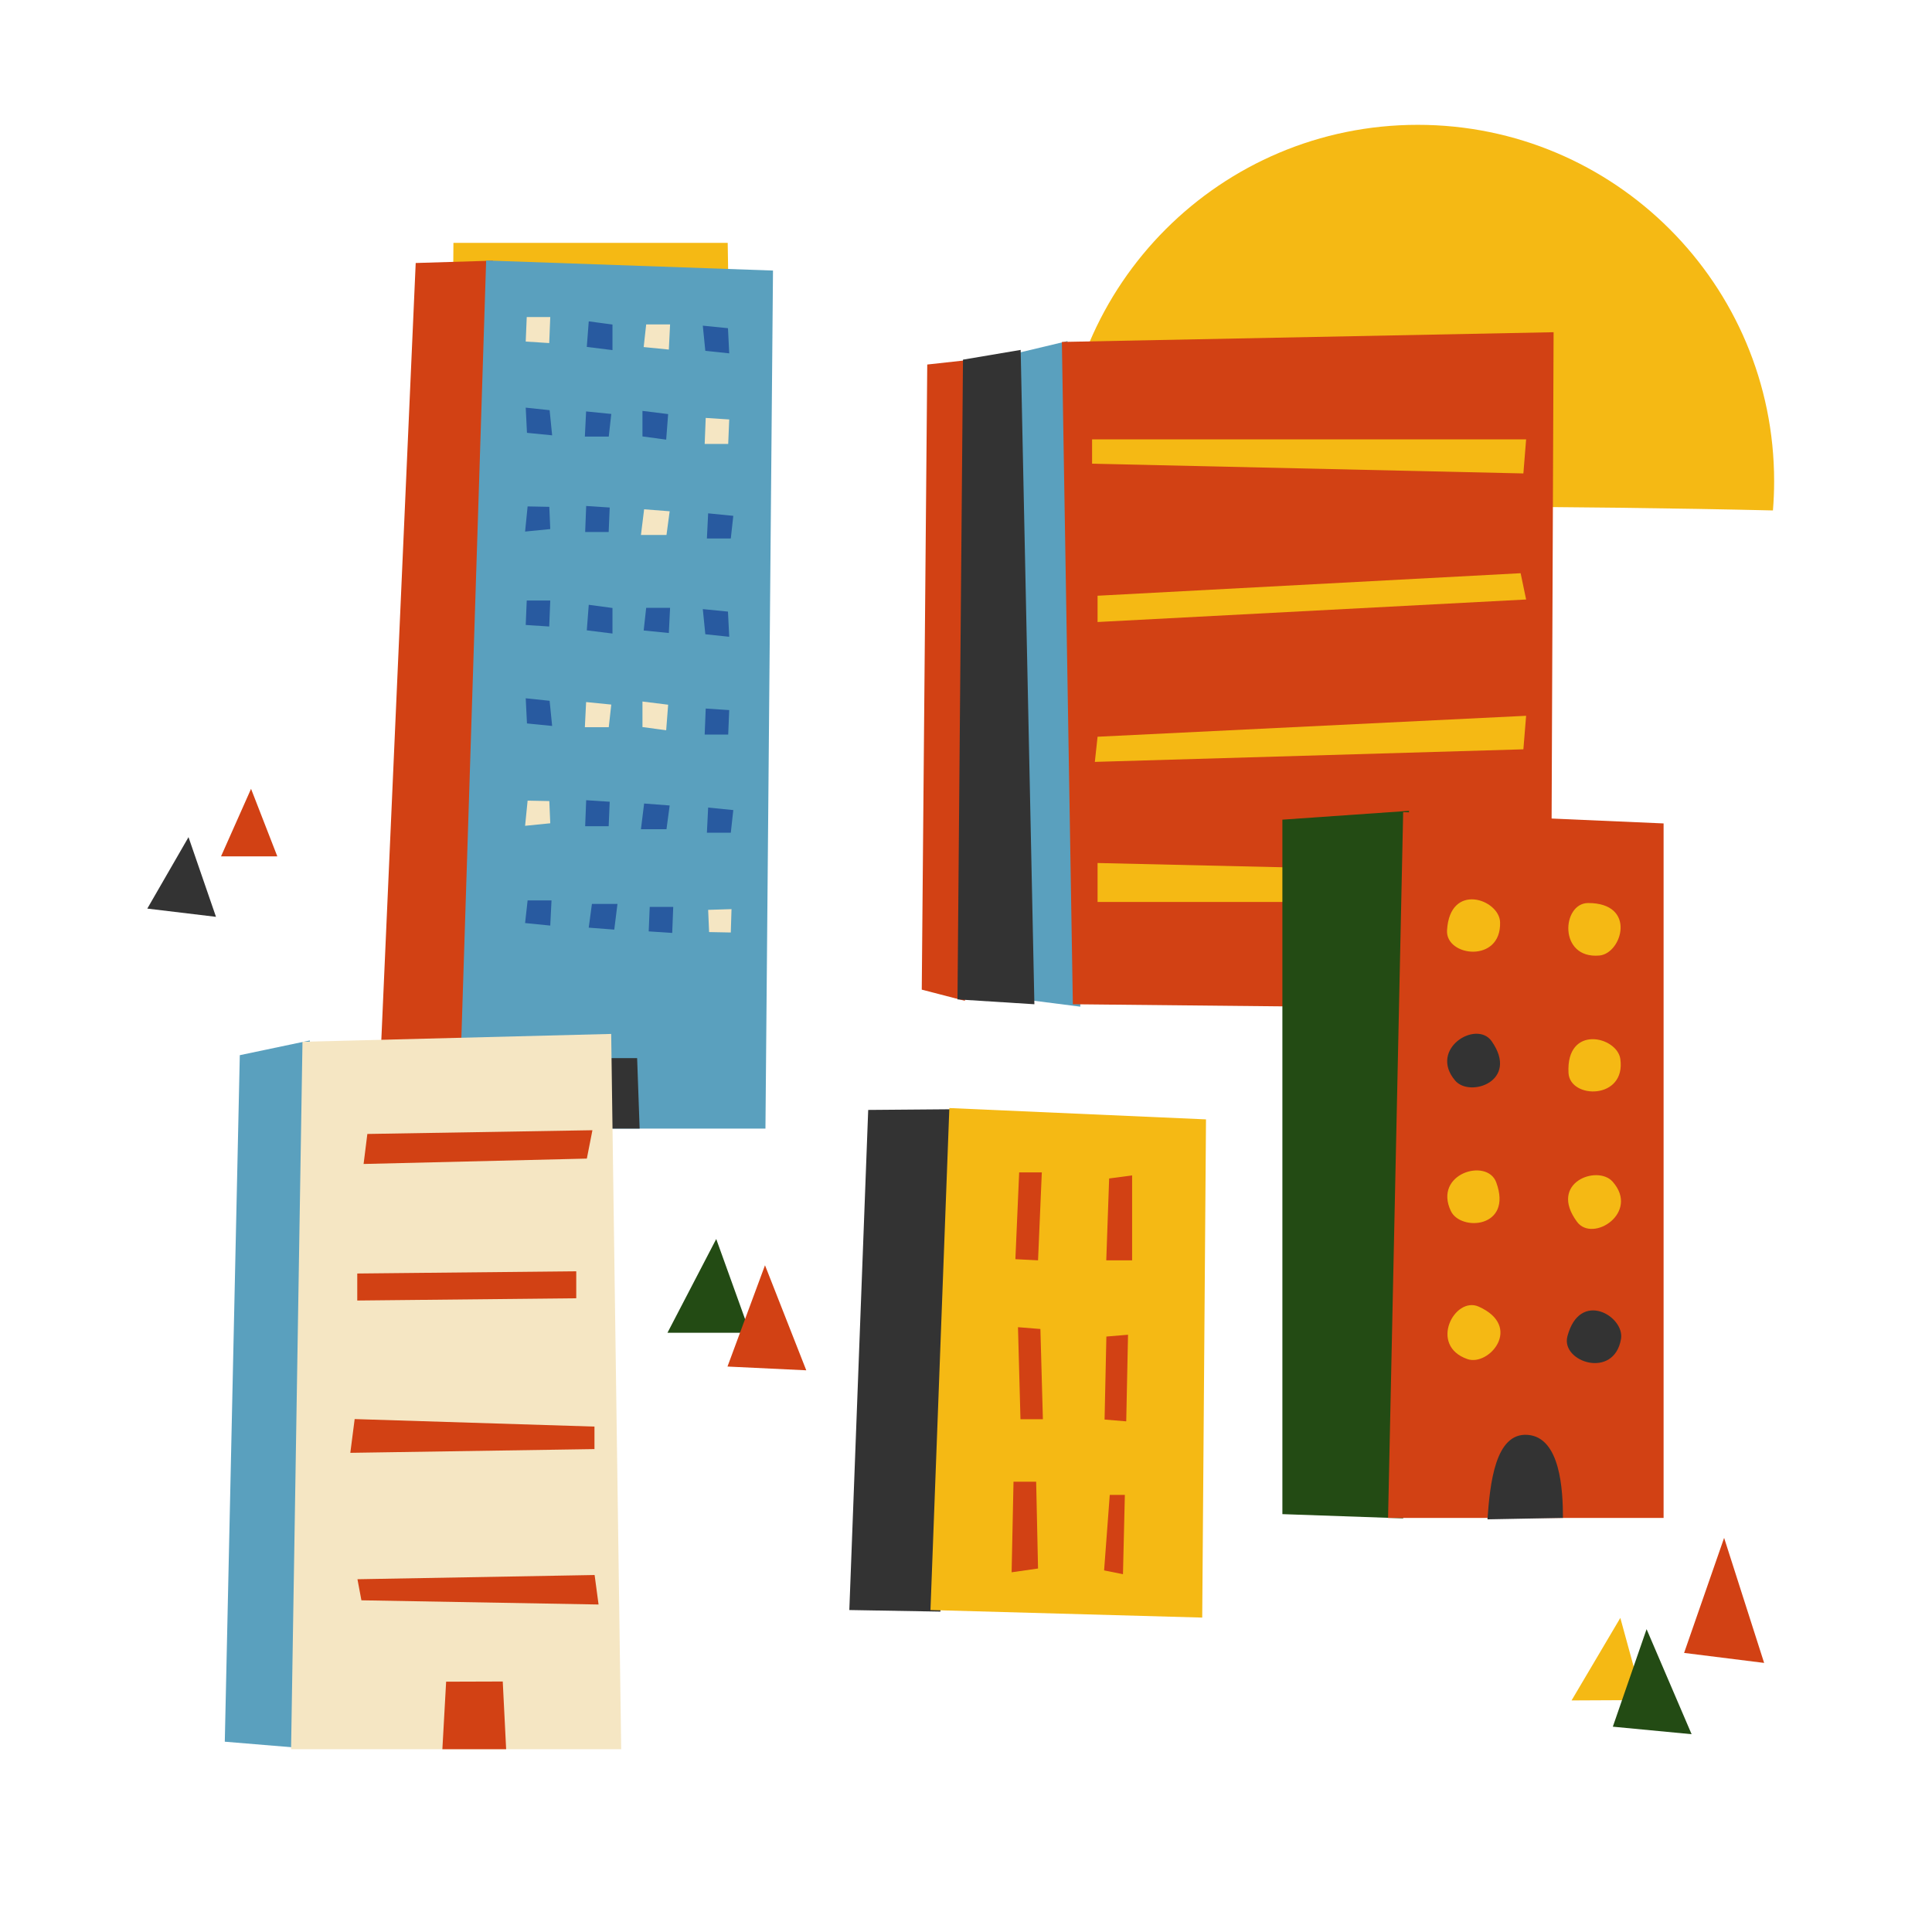 <?xml version="1.0" encoding="UTF-8"?> <!-- Generator: Adobe Illustrator 24.3.0, SVG Export Plug-In . SVG Version: 6.00 Build 0) --> <svg xmlns="http://www.w3.org/2000/svg" xmlns:xlink="http://www.w3.org/1999/xlink" version="1.1" id="Layer_1" x="0px" y="0px" viewBox="0 0 1080 1080" style="enable-background:new 0 0 1080 1080;" xml:space="preserve"> <style type="text/css"> .st0{fill:#F5B914;} .st1{fill:#5AA0BE;} .st2{fill:#D24114;} .st3{fill:#333333;} .st4{fill:#234B14;} .st5{fill:#285AA0;} .st6{fill:#F5E6C3;} </style> <path class="st0" d="M991.08,285.34c0.44-5.39,0.67-10.84,0.67-16.34c0-110.03-89.2-199.22-199.22-199.22S593.31,158.97,593.31,269 c0,4.9,0.19,9.76,0.53,14.58C739.21,282.39,883.02,282.79,991.08,285.34z"></path> <g> <polygon class="st1" points="550.59,555.93 603.9,562.73 596.73,190.67 549.06,202.04 "></polygon> <polygon class="st2" points="599.73,561.38 593.59,191.15 868.47,185.71 866.93,564.1 "></polygon> <g> <polygon class="st0" points="853.11,245.6 610.48,245.6 610.48,259.21 851.58,264.65 "></polygon> <polygon class="st0" points="613.55,333.02 850.04,320.43 853.11,335.12 613.55,347.71 "></polygon> <polygon class="st0" points="613.55,411.84 853.11,400.13 851.58,418.87 612.02,425.9 "></polygon> <polygon class="st0" points="613.55,504.21 851.58,504.21 850.04,487.88 613.55,482.43 "></polygon> </g> <polygon class="st2" points="518.34,203.77 542.65,201.1 539.39,559.47 515.27,553.21 "></polygon> <polygon class="st3" points="538.31,201.05 570.56,195.6 578.23,561.38 535.24,558.66 "></polygon> </g> <g> <polygon class="st4" points="716.86,846.41 716.86,458.19 787.64,453.26 784.39,848.77 "></polygon> <polygon class="st2" points="929.96,848.52 929.96,460.3 784.38,453.97 775.94,848.52 "></polygon> <path class="st0" d="M894.09,534.14c12.69-1.15,20.96-29.34-6.29-29.34C872.99,504.8,871.04,536.24,894.09,534.14z"></path> <path class="st0" d="M838.55,515.47c-0.43-12.74-28.11-22.58-29.65,4.62C808.07,534.88,839.34,538.6,838.55,515.47z"></path> <path class="st0" d="M905.77,591.95c-1.81-12.62-30.38-19.41-28.97,7.8C877.57,614.55,909.06,614.86,905.77,591.95z"></path> <path class="st3" d="M813.43,604.04c8.24,9.73,36.05,0.31,20.41-22C825.32,569.91,798.47,586.37,813.43,604.04z"></path> <path class="st0" d="M901.43,660.52c-8.47-9.53-36.05,0.56-19.87,22.48C890.36,694.92,916.81,677.82,901.43,660.52z"></path> <path class="st0" d="M811.05,676.99c5.48,11.51,34.78,9.51,25.35-16.05C831.27,647.03,801.1,656.09,811.05,676.99z"></path> <path class="st3" d="M906.16,748.45c2.13-12.57-23-27.77-29.97-1.43C872.4,761.34,902.28,771.27,906.16,748.45z"></path> <path class="st0" d="M820.33,759.75c12.05,4.16,31.15-18.16,6.3-29.33C813.12,724.34,798.45,752.2,820.33,759.75z"></path> <path class="st3" d="M873.7,848.52c0-15.47-1.41-45.01-19.69-46.42s-21.1,27.53-22.51,47.22L873.7,848.52z"></path> </g> <g> <polygon class="st0" points="407.12,156.14 406.79,135.76 253.47,135.76 253.35,152.23 "></polygon> <polygon class="st2" points="275.5,145.71 232.38,147.02 211.28,623.85 263.12,631.79 "></polygon> <polygon class="st1" points="432.11,151.24 427.89,630.88 256.29,630.88 271.76,145.61 "></polygon> <polygon class="st3" points="357.56,630.88 356.16,591.5 333.65,591.5 332.24,630.88 "></polygon> <g> <polygon class="st5" points="406.94,183.46 407.64,197.52 394.28,196.12 392.87,182.05 "></polygon> <polygon class="st6" points="374.58,181.35 373.88,195.41 359.82,194.01 361.22,181.35 "></polygon> <polygon class="st5" points="342.38,181.43 342.38,195.71 328.02,193.93 329.12,179.64 "></polygon> <polygon class="st6" points="307.6,177.24 307.02,191.78 293.88,190.93 294.45,177.24 "></polygon> </g> <g> <polygon class="st5" points="294.58,241.95 293.88,227.88 307.24,229.29 308.65,243.35 "></polygon> <polygon class="st5" points="326.94,244.06 327.64,229.99 341.71,231.4 340.3,244.06 "></polygon> <polygon class="st5" points="359.14,243.97 359.14,229.69 373.5,231.48 372.4,245.76 "></polygon> <polygon class="st6" points="393.92,248.16 394.5,233.62 407.64,234.48 407.07,248.16 "></polygon> </g> <g> <polygon class="st5" points="294.94,283.09 307.07,283.33 307.6,295.75 293.53,297.15 "></polygon> <polygon class="st6" points="372.57,299.06 358.29,299.06 360.07,284.7 374.35,285.8 "></polygon> <polygon class="st5" points="327.11,297.39 327.68,282.85 340.83,283.71 340.25,297.39 "></polygon> <polygon class="st5" points="395.16,301.02 395.86,286.96 409.92,288.36 408.52,301.02 "></polygon> </g> <g> <polygon class="st6" points="408.52,521.27 396.39,521.03 395.86,508.61 408.92,508.21 "></polygon> <polygon class="st5" points="330.89,505.29 345.17,505.29 343.38,519.66 329.1,518.56 "></polygon> <polygon class="st5" points="376.34,506.96 375.77,521.51 362.63,520.65 363.2,506.96 "></polygon> <polygon class="st5" points="308.3,503.33 307.6,517.4 293.53,515.99 294.94,503.33 "></polygon> </g> <g> <polygon class="st5" points="406.94,341.89 407.64,355.96 394.28,354.55 392.87,340.49 "></polygon> <polygon class="st5" points="374.58,339.78 373.88,353.85 359.82,352.44 361.22,339.78 "></polygon> <polygon class="st5" points="342.38,339.87 342.38,354.15 328.02,352.36 329.12,338.08 "></polygon> <polygon class="st5" points="307.6,335.68 307.02,350.22 293.88,349.36 294.45,335.68 "></polygon> </g> <g> <polygon class="st5" points="294.58,404.41 293.88,390.34 307.24,391.75 308.65,405.81 "></polygon> <polygon class="st6" points="326.94,406.52 327.64,392.45 341.71,393.86 340.3,406.52 "></polygon> <polygon class="st6" points="359.14,406.44 359.14,392.15 373.5,393.94 372.4,408.22 "></polygon> <polygon class="st5" points="393.92,410.62 394.5,396.08 407.64,396.94 407.07,410.62 "></polygon> </g> <g> <polygon class="st6" points="294.94,447.56 307.07,447.8 307.6,460.22 293.53,461.63 "></polygon> <polygon class="st5" points="372.57,463.54 358.29,463.54 360.07,449.17 374.35,450.27 "></polygon> <polygon class="st5" points="327.11,461.87 327.68,447.32 340.83,448.18 340.25,461.87 "></polygon> <polygon class="st5" points="395.16,465.5 395.86,451.43 409.92,452.84 408.52,465.5 "></polygon> </g> </g> <g> <polygon class="st3" points="534.18,620.06 485.33,620.46 474.78,900.02 525.71,900.9 "></polygon> <polygon class="st0" points="672.05,904.24 674.16,625.74 530.69,619.41 520.14,900.02 "></polygon> <polygon class="st2" points="632.86,704.53 632.86,657.07 620.02,658.77 618.41,704.53 "></polygon> <polygon class="st2" points="580.27,704.53 582.38,655.38 569.72,655.38 567.61,703.89 "></polygon> <polygon class="st2" points="629.57,794.54 630.58,746.13 618.47,747.14 617.46,793.53 "></polygon> <polygon class="st2" points="582.98,793.34 581.59,742.92 569.06,741.91 570.45,793.34 "></polygon> <polygon class="st2" points="627.75,879.98 628.8,835.67 620.36,835.67 617.2,877.87 "></polygon> <polygon class="st2" points="580.27,876.81 579.22,828.28 566.56,828.28 565.5,878.92 "></polygon> </g> <g> <polygon class="st1" points="125.66,973.62 167.99,977.13 173.2,581.62 134.05,589.85 "></polygon> <polygon class="st6" points="162.71,977.81 169.09,582.36 341.66,577.97 347.25,977.81 "></polygon> <g> <polygon class="st2" points="205.35,633.89 331.17,631.8 328.05,647.66 203.25,650.67 "></polygon> <polygon class="st2" points="199.71,711.9 322.13,710.65 322.13,725.74 199.71,727 "></polygon> <polygon class="st2" points="198.26,793.27 332.31,797.47 332.31,810.05 195.83,812.14 "></polygon> <polygon class="st2" points="199.82,882.8 332.39,880.44 334.6,896.93 202.03,894.58 "></polygon> </g> <polygon class="st2" points="247.29,977.81 249.39,940.07 281.04,939.97 282.94,977.81 "></polygon> </g> <polygon class="st2" points="941.42,923.99 963.79,859.68 986.16,929.58 "></polygon> <polygon class="st0" points="878.51,950.55 905.77,904.42 918.36,950.36 "></polygon> <polygon class="st4" points="901.58,965.23 920.45,910.71 945.62,969.43 "></polygon> <polygon class="st4" points="373.11,745.04 400.38,692.61 419.25,745.04 "></polygon> <polygon class="st2" points="406.67,763.91 427.64,707.29 450.71,766.01 "></polygon> <polygon class="st3" points="82.34,507.91 105.38,467.97 120.74,512.52 "></polygon> <polygon class="st2" points="140.34,440.96 123.56,478.71 155.02,478.71 "></polygon> </svg> 